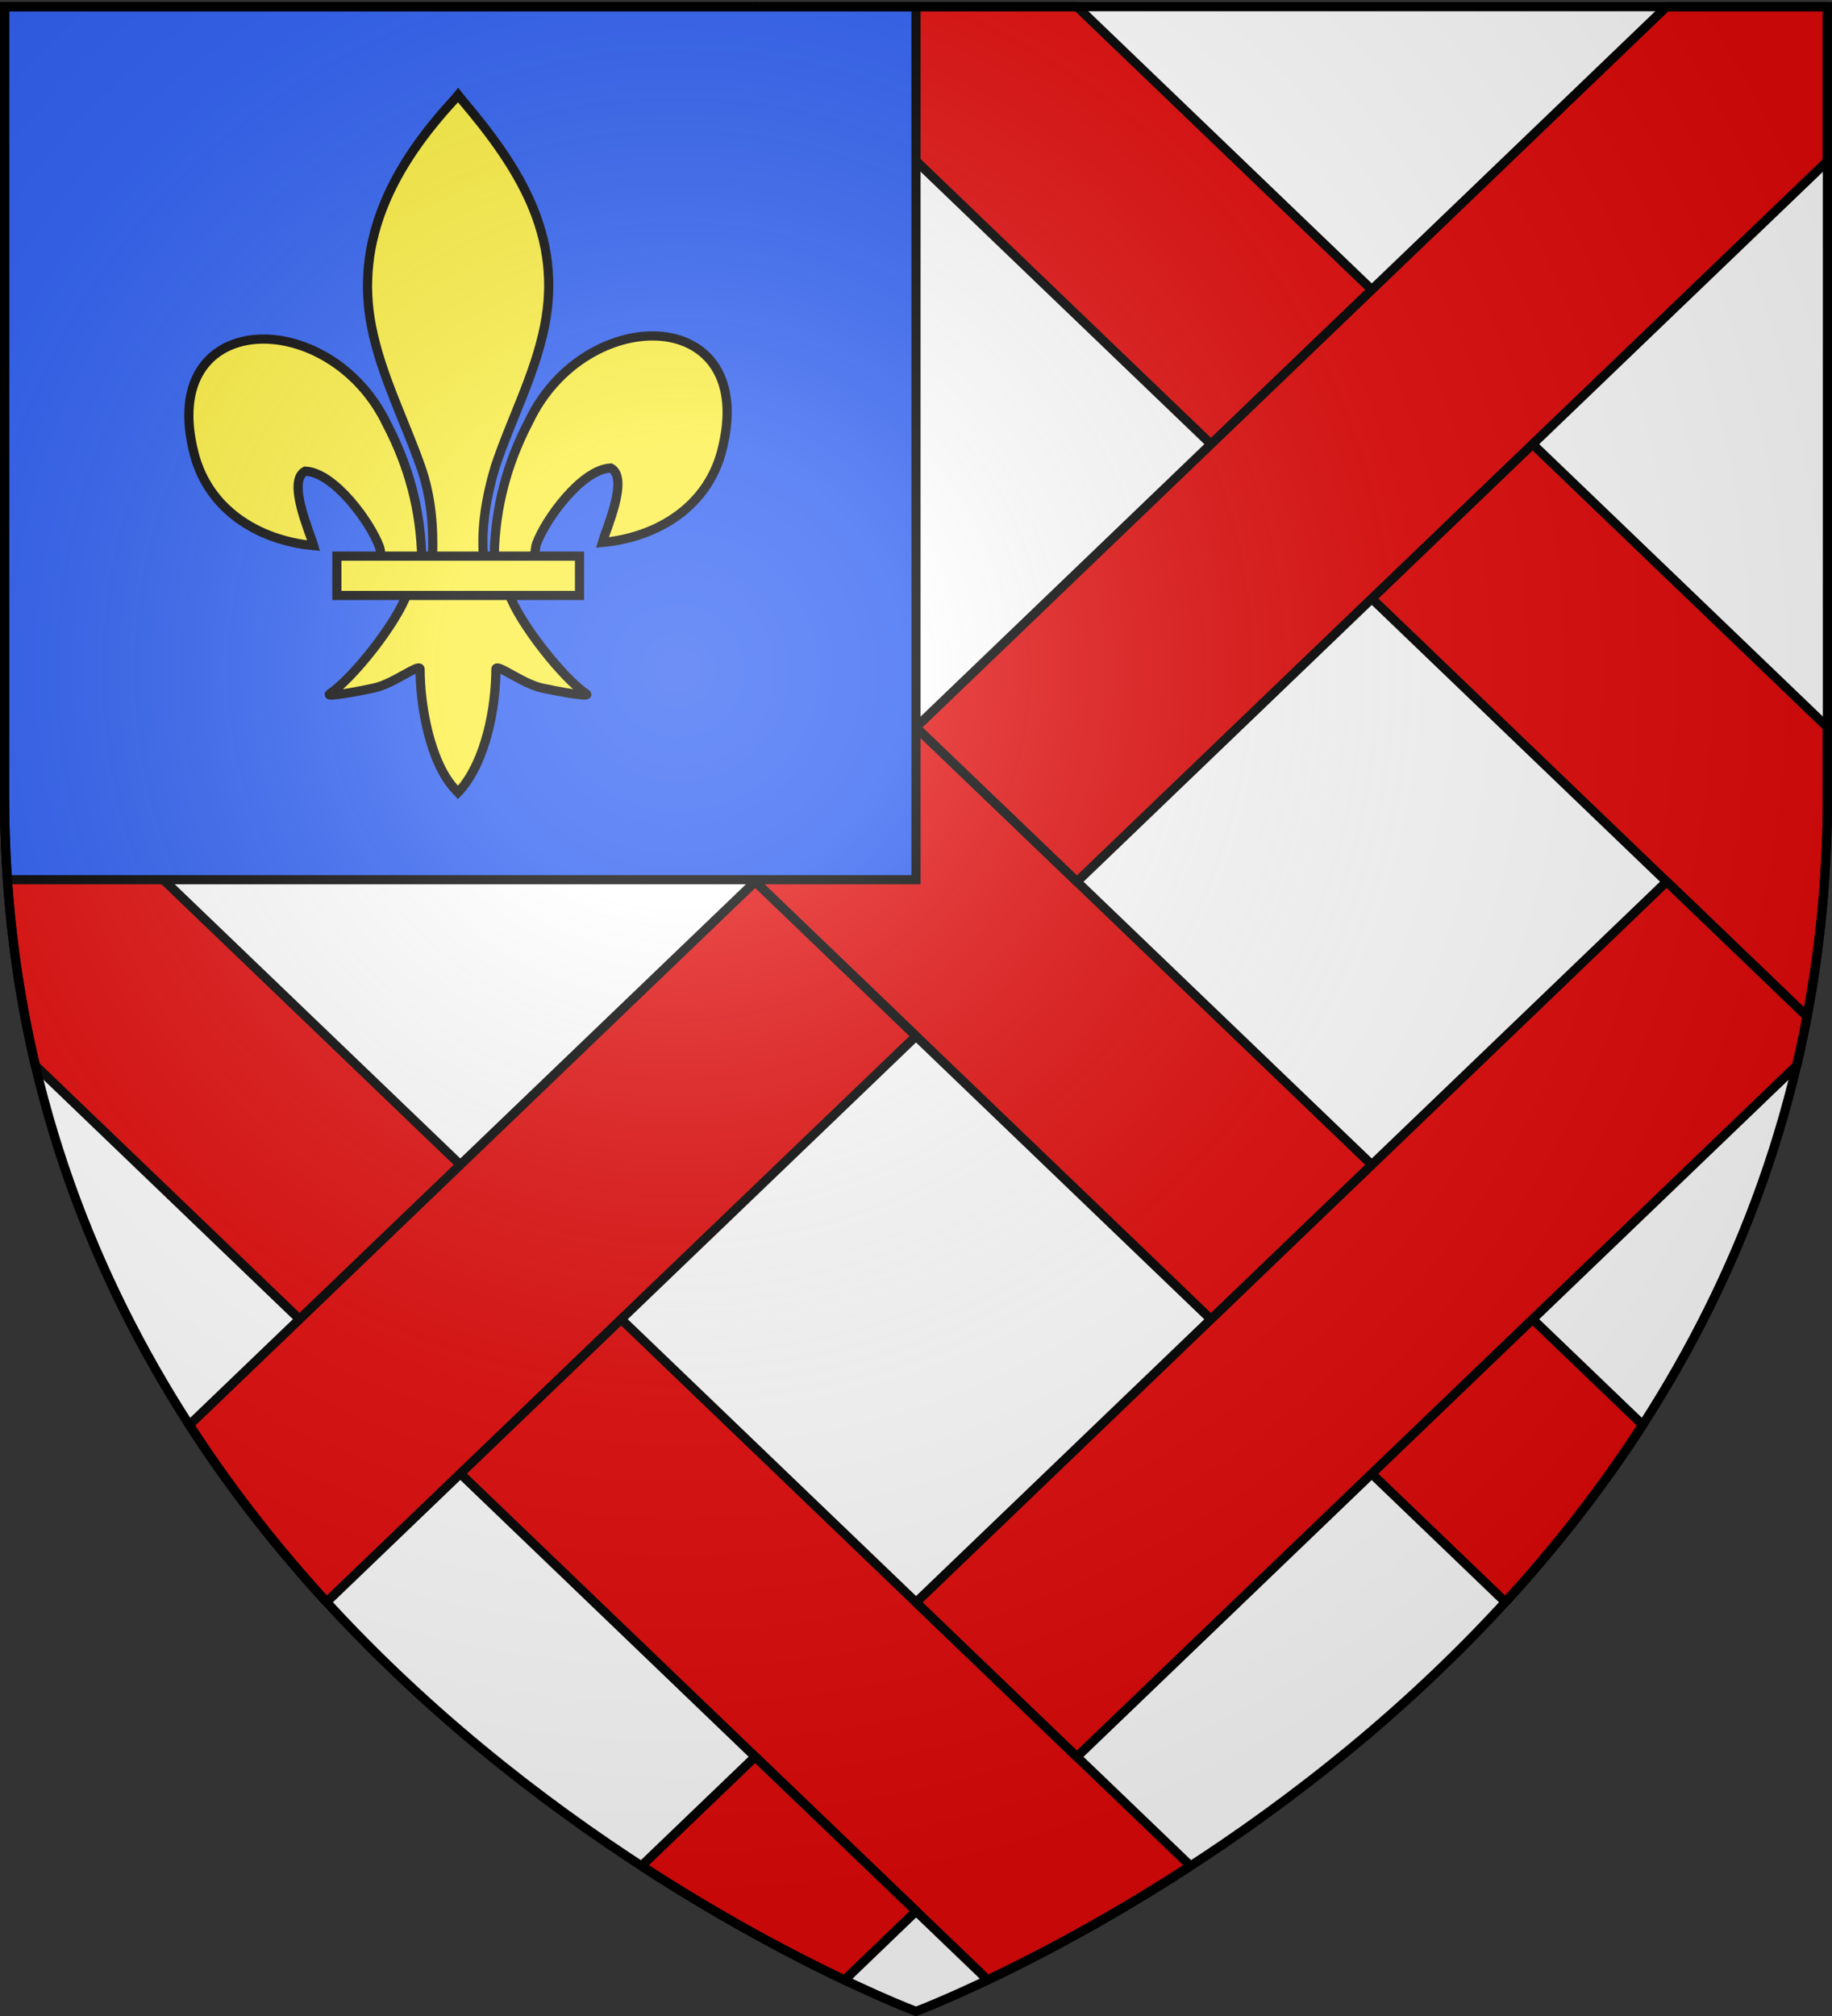 <svg xmlns="http://www.w3.org/2000/svg" xmlns:xlink="http://www.w3.org/1999/xlink" width="600" height="660" version="1.0"><rect width="100%" height="100%" fill="#333333" stroke="none"/><desc>Flag of Canton of Valais (Wallis)</desc><defs><g id="c"><path id="b" d="M0 0v1h.5z" transform="rotate(18 3.157 -.5)"/><use xlink:href="#b" width="810" height="540" transform="scale(-1 1)"/></g><g id="d"><use xlink:href="#c" width="810" height="540" transform="rotate(72)"/><use xlink:href="#c" width="810" height="540" transform="rotate(144)"/></g><g id="g"><path id="f" d="M0 0v1h.5z" transform="rotate(18 3.157 -.5)"/><use xlink:href="#f" width="810" height="540" transform="scale(-1 1)"/></g><g id="h"><use xlink:href="#g" width="810" height="540" transform="rotate(72)"/><use xlink:href="#g" width="810" height="540" transform="rotate(144)"/></g><radialGradient xlink:href="#a" id="i" cx="221.445" cy="226.331" r="300" fx="221.445" fy="226.331" gradientTransform="matrix(1.353 0 0 1.349 -77.63 -85.747)" gradientUnits="userSpaceOnUse"/><linearGradient id="a"><stop offset="0" style="stop-color:white;stop-opacity:.314"/><stop offset=".19" style="stop-color:white;stop-opacity:.251"/><stop offset=".6" style="stop-color:#6b6b6b;stop-opacity:.125"/><stop offset="1" style="stop-color:black;stop-opacity:.125"/></linearGradient><path id="e" d="M2.922 27.673c0-5.952 2.317-9.844 5.579-11.013 1.448-.519 3.307-.273 5.018 1.447 2.119 2.129 2.736 7.993-3.483 9.121.658-.956.619-3.081-.714-3.787-.99-.524-2.113-.253-2.676.123-.824.552-1.729 2.106-1.679 4.108z"/></defs><g style="display:inline"><path d="M300 658.5s298.5-112.32 298.5-397.772V2.176H1.5v258.552C1.5 546.18 300 658.5 300 658.5" style="fill:#fff;fill-opacity:1;fill-rule:evenodd;stroke:none;stroke-width:1px;stroke-linecap:butt;stroke-linejoin:miter;stroke-opacity:1"/><path d="M-698.5 2.176v50.5l491.531 471.813c16.009-17.46 31.265-36.749 44.969-58L-645.781 2.176zM-452.625 2.176l344.469 330.625c4.3-22.688 6.656-46.71 6.656-72.094v-22.625L-347.281 2.176zM-698.5 238.082v22.625c0 31.462 3.64 60.82 10.094 88.157l311.875 299.312c16.333-7.762 39.818-20.01 66.437-37.312z" style="fill:#e20909;fill-opacity:1;stroke:#000;stroke-width:3;stroke-linecap:round;stroke-linejoin:round;stroke-miterlimit:4;stroke-opacity:1;display:inline" transform="translate(700)"/><path d="m-698.478 238.097 52.675 50.556 245.82-235.927L-452.66 2.17zM-154.156 2.176-400 238.114l52.719 50.53L-101.5 52.74V2.176zm-298.5 286.469L-637.97 466.489c13.694 21.233 28.943 40.522 44.938 57.968L-400 339.207zM-154.156 288.645-399.97 524.582l52.657 50.563 235.75-226.281a369 369 0 0 0 3.406-16.063zM-452.687 575.145l-37.22 35.719c26.65 17.323 50.161 29.58 66.5 37.343l23.438-22.53z" style="fill:#e20909;fill-opacity:1;stroke:#000;stroke-width:3;stroke-linecap:round;stroke-linejoin:round;stroke-miterlimit:4;stroke-opacity:1;display:inline" transform="translate(700)"/><path d="M1.5 2.188v258.53c0 9.28.327 18.366.938 27.282H300V2.188z" style="fill:#2b5df2;fill-opacity:1;fill-rule:evenodd;stroke:#000;stroke-opacity:1;stroke-width:3"/></g><g style="display:inline"><path d="M860.016 191.536c.356-15.49 4.188-29.885 11.323-43.527 18.678-39.297 75.73-38.358 63.154 9.703-4.635 17.71-20.378 28.118-39.08 29.903 1.35-4.666 8.775-21.163 2.78-24.39-9.584.362-21.485 16.926-24.347 24.825-.413 1.134-.298 2.445-.76 3.56" style="fill:#fcef3c;fill-opacity:1;fill-rule:evenodd;stroke:#000;stroke-width:3;stroke-linecap:butt;stroke-linejoin:miter;stroke-miterlimit:4;stroke-opacity:1;stroke-dasharray:none;display:inline" transform="translate(-698.137 -10)"/><path d="M836.257 192.56c-.356-15.49-4.188-29.885-11.323-43.527-18.678-39.297-75.73-38.358-63.153 9.703 4.634 17.71 20.377 28.118 39.08 29.903-1.35-4.666-8.776-21.163-2.782-24.39 9.585.362 21.486 16.926 24.348 24.825.414 1.134.298 2.445.76 3.56" style="fill:#fcef3c;fill-opacity:1;fill-rule:evenodd;stroke:#000;stroke-width:3;stroke-linecap:butt;stroke-linejoin:miter;stroke-miterlimit:4;stroke-opacity:1;stroke-dasharray:none" transform="translate(-698.137 -10)"/><path d="M847.032 42.497c-19.678 21.212-32.89 45.74-27.195 74.508 3.143 15.87 10.76 30.57 16.133 45.859 3.36 9.593 4.218 19.613 3.82 29.695h16.696c-.8-10.156.951-20 3.82-29.695 5.118-15.385 12.906-29.976 16.133-45.86 6.032-29.694-8.127-52.09-27.11-74.413l-1.16-1.48z" style="fill:#fcef3c;fill-opacity:1;fill-rule:nonzero;stroke:#000;stroke-width:3;stroke-linecap:butt;stroke-linejoin:miter;stroke-miterlimit:4;stroke-opacity:1;stroke-dasharray:none" transform="translate(-698.137 -10)"/><path d="M831.462 204.317c-3.49 9.783-17.722 27.698-25.281 32.805-1.96 1.324 9.372-.763 14.445-1.875 6.655-1.459 15.305-8.55 15.102-6.047-.02 11.46 3.203 30.581 11.601 39.367l.796.847.822-.847c8.394-9.793 11.559-27.01 11.601-39.367-.203-2.503 8.447 4.588 15.102 6.047 5.073 1.112 16.406 3.2 14.445 1.875-7.56-5.107-21.783-23.022-25.273-32.805z" style="fill:#fcef3c;fill-opacity:1;fill-rule:evenodd;stroke:#000;stroke-width:3;stroke-linecap:butt;stroke-linejoin:miter;stroke-miterlimit:4;stroke-opacity:1;stroke-dasharray:none" transform="translate(-698.137 -10)"/><path d="M808.464 192.062h79.472v12.876h-79.472z" style="fill:#fcef3c;fill-opacity:1;stroke:#000;stroke-width:3;stroke-miterlimit:4;stroke-opacity:1;stroke-dasharray:none" transform="translate(-698.137 -10)"/></g><path d="M300 658.5s298.5-112.32 298.5-397.772V2.176H1.5v258.552C1.5 546.18 300 658.5 300 658.5" style="opacity:1;fill:url(#i);fill-opacity:1;fill-rule:evenodd;stroke:none;stroke-width:1px;stroke-linecap:butt;stroke-linejoin:miter;stroke-opacity:1"/><path d="M300 658.5S1.5 546.18 1.5 260.728V2.176h597v258.552C598.5 546.18 300 658.5 300 658.5z" style="opacity:1;fill:none;fill-opacity:1;fill-rule:evenodd;stroke:#000;stroke-width:3;stroke-linecap:butt;stroke-linejoin:miter;stroke-miterlimit:4;stroke-dasharray:none;stroke-opacity:1"/></svg>